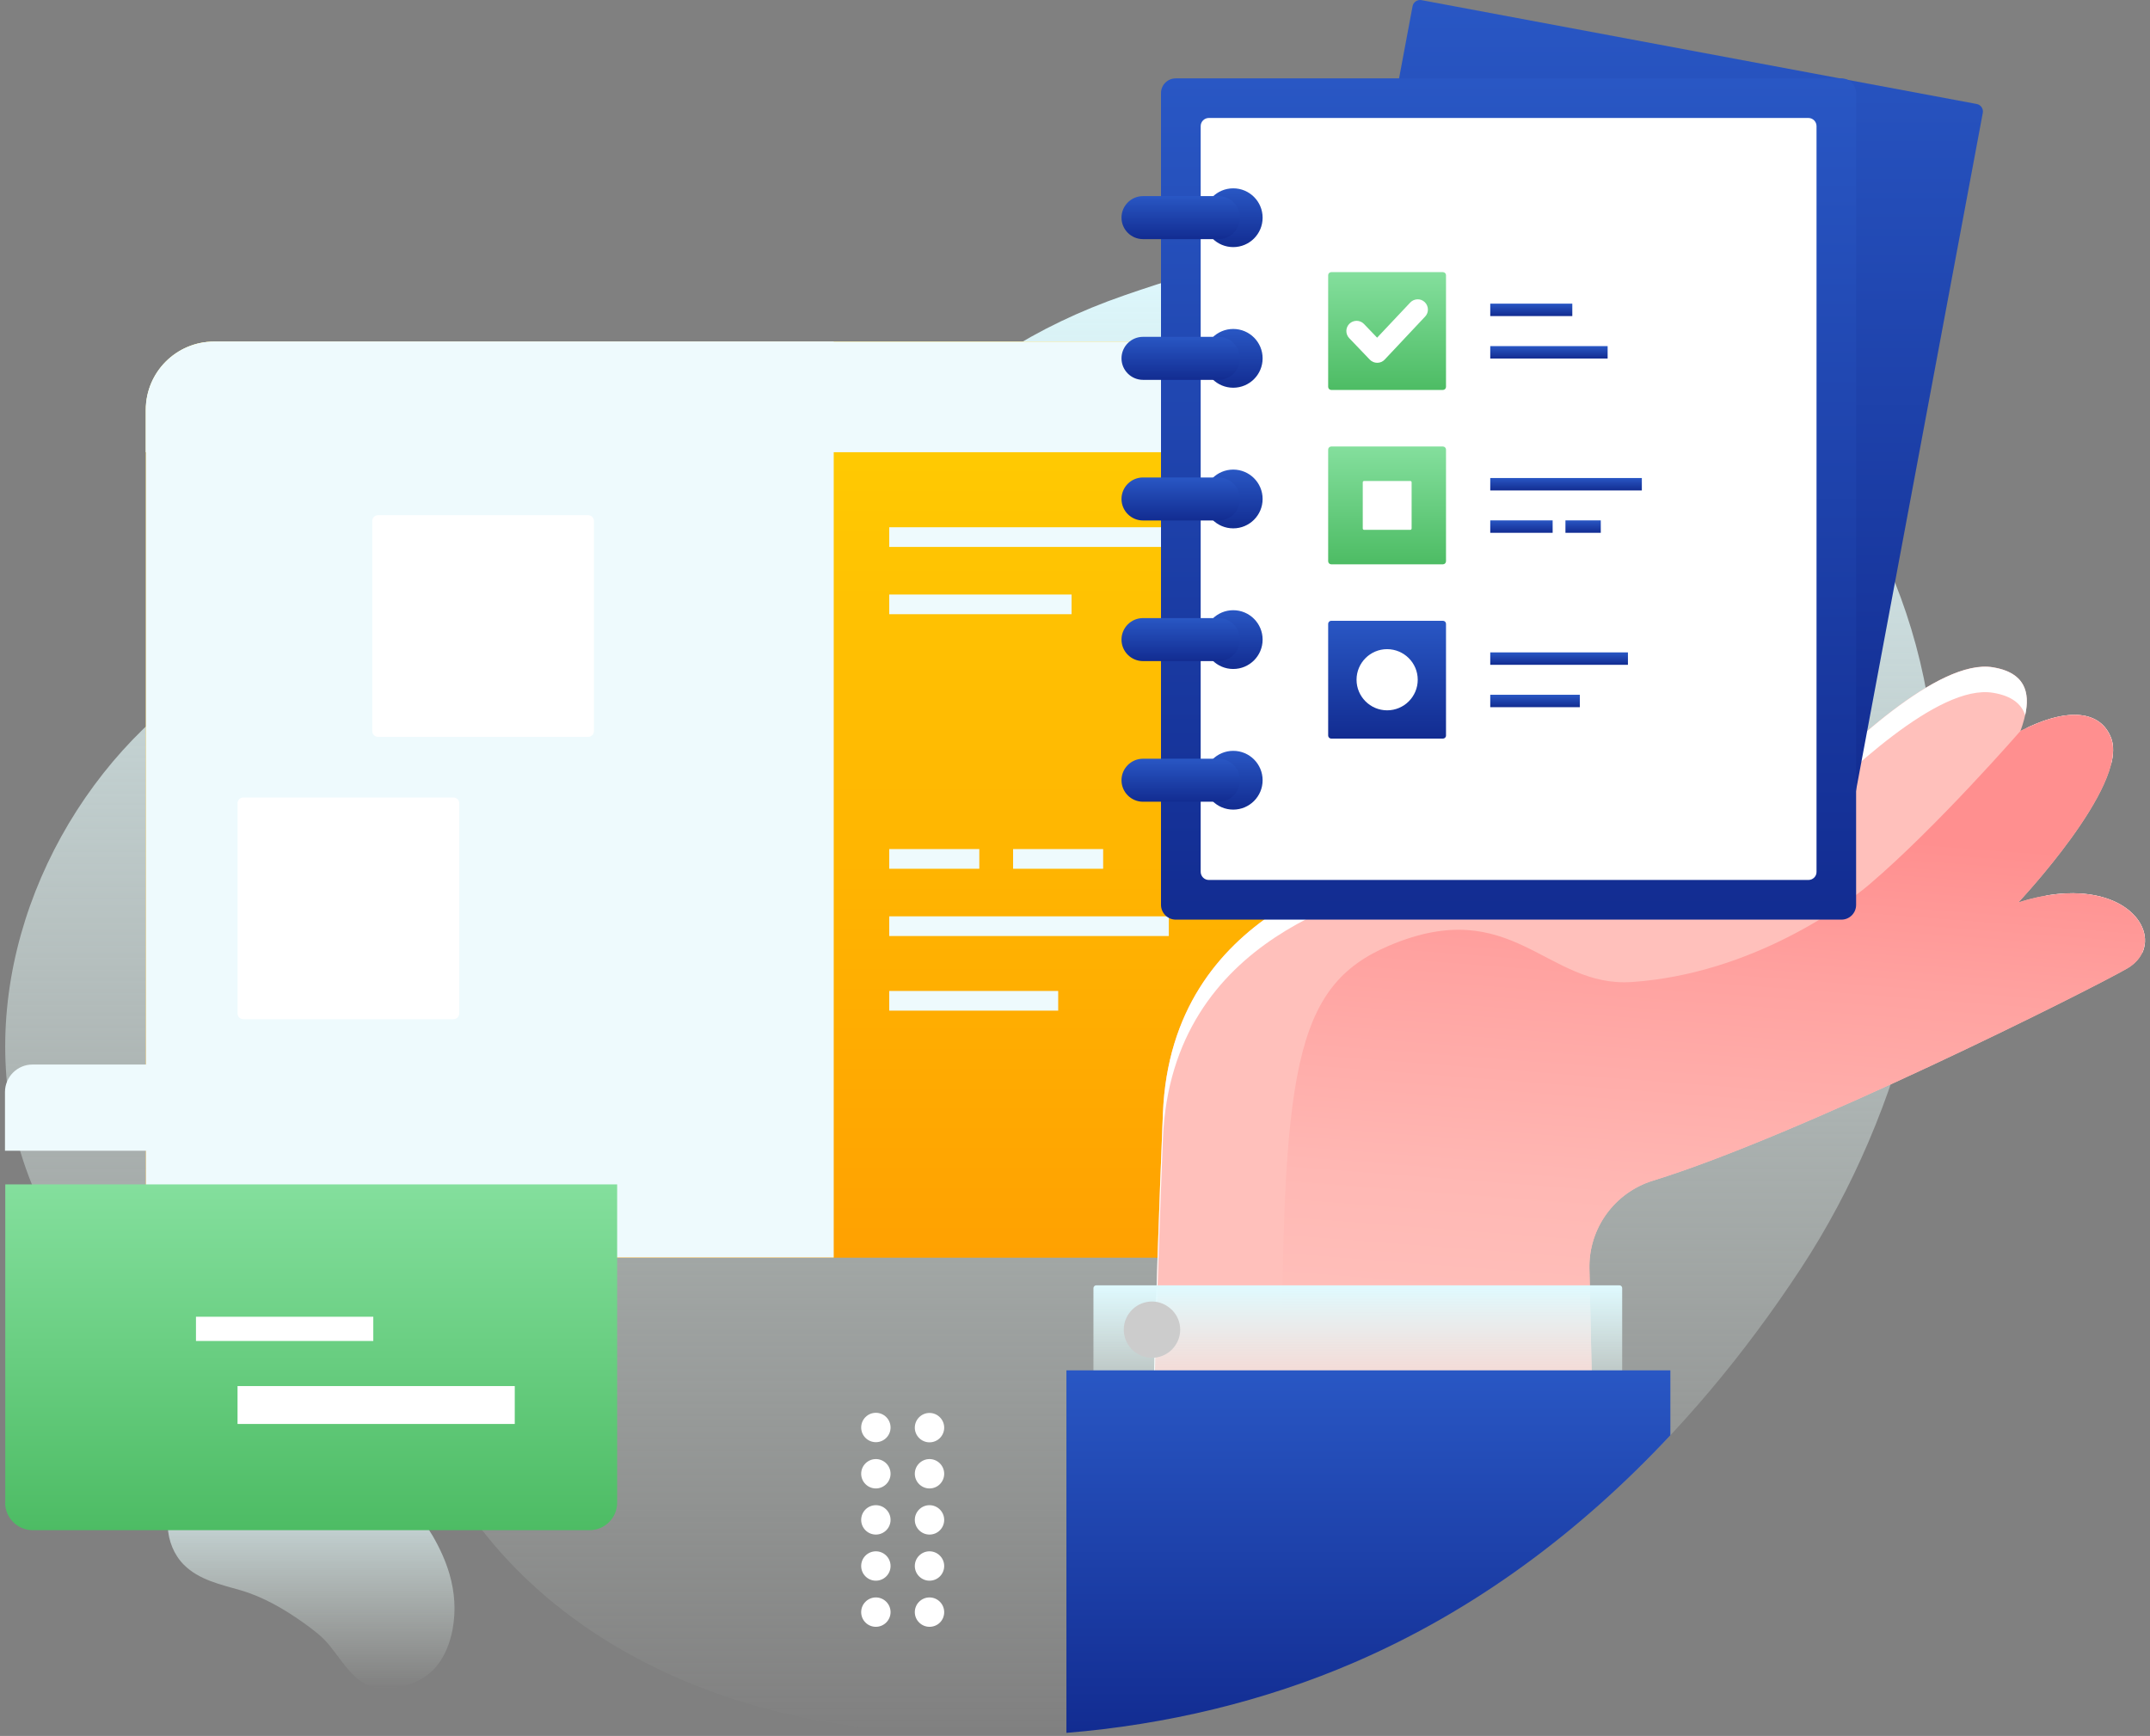 <svg width="317" height="256" viewBox="0 0 317 256" fill="none" xmlns="http://www.w3.org/2000/svg">
<rect x="0" y="0" width="317" height="256" fill="#808080" stroke="none"/>
<path d="M66.28 232.152C65.716 230.203 64.85 228.318 63.81 226.52C60.366 220.629 55.146 217.011 48.778 214.78C45.507 213.632 42.084 212.809 38.597 212.809C34.828 212.831 30.496 213.892 27.81 216.708C25.796 218.831 24.604 222.231 24.734 225.134C24.821 227.213 25.644 229.293 27.117 230.766C29.348 232.997 32.532 233.668 35.456 234.513C38.814 235.488 41.933 237.307 44.792 239.344C46.2 240.362 47.478 241.293 48.583 242.658C51.052 245.69 52.894 249.459 57.421 249.048C60.063 248.809 62.792 247.726 64.46 245.603C65.652 244.109 66.344 242.246 66.713 240.383C67.254 237.524 67.038 234.795 66.28 232.152Z" fill="url(#paint0_linear_1272_65368)"/>
<path d="M284.512 104.873C280.613 78.49 264.345 55.14 241.212 43.205C216.193 30.317 191.067 34.8 165.788 43.551C152.64 48.1 142.092 54.923 132.214 65.017C123.29 74.136 114.214 84.923 101.348 87.544C88.784 90.1 75.485 85.942 62.597 87.869C49.492 89.819 36.733 94.779 26.141 103.119C7.708 117.588 -3.209 143.104 2.12 166.476C5.044 179.278 12.712 190.65 22.957 198.296C27.874 201.957 33.354 205.054 39.224 206.224C46.654 207.697 53.824 208.044 60.149 212.961C64.763 216.535 67.925 221.733 71.629 226.347C83.629 241.315 101.629 250.131 120.041 253.618C146.272 258.6 175.103 255.762 199.71 245.149C227.067 233.343 249.031 212.202 265.558 187.011C280.721 163.877 288.67 133.075 284.512 104.873Z" fill="url(#paint1_linear_1272_65368)"/>
<path d="M21.508 175.401C21.508 180.968 26.013 185.473 31.58 185.473H202.982C208.549 185.473 213.054 180.968 213.054 175.401V60.447C213.054 54.88 208.549 50.375 202.982 50.375H31.58C26.013 50.375 21.508 54.88 21.508 60.447V175.401Z" fill="url(#paint2_linear_1272_65368)"/>
<path d="M31.58 185.452H122.924C122.924 185.322 122.924 185.17 122.924 185.04V50.808C122.924 50.656 122.924 50.526 122.924 50.375H31.58C26.013 50.375 21.508 54.88 21.508 60.447V175.401C21.508 180.946 26.013 185.452 31.58 185.452Z" fill="#EEFAFD"/>
<path d="M21.508 66.685H213.033V60.447C213.033 54.88 208.528 50.375 202.961 50.375H31.558C25.992 50.375 21.486 54.88 21.486 60.447V66.685H21.508Z" fill="#EEFAFD"/>
<path d="M66.865 108.664H35.868C35.413 108.664 35.023 108.296 35.023 107.819V76.823C35.023 76.368 35.391 75.978 35.868 75.978H66.865C67.32 75.978 67.71 76.346 67.71 76.823V107.819C67.688 108.296 67.32 108.664 66.865 108.664Z" fill="#EEFAFD"/>
<path d="M86.727 108.664H55.73C55.275 108.664 54.886 108.296 54.886 107.819V76.823C54.886 76.368 55.254 75.978 55.73 75.978H86.727C87.182 75.978 87.572 76.346 87.572 76.823V107.819C87.572 108.296 87.182 108.664 86.727 108.664Z" fill="white"/>
<path d="M35.023 149.451V118.455C35.023 118 35.391 117.61 35.868 117.61H66.865C67.32 117.61 67.71 117.978 67.71 118.455V149.451C67.71 149.906 67.341 150.296 66.865 150.296H35.868C35.391 150.296 35.023 149.906 35.023 149.451Z" fill="white"/>
<path d="M0.756 221.603C0.756 223.834 2.576 225.654 4.807 225.654H86.944C89.175 225.654 90.995 223.834 90.995 221.603V174.664H0.778V221.603H0.756Z" fill="url(#paint3_linear_1272_65368)"/>
<path d="M86.923 156.989H4.785C2.554 156.989 0.734 158.809 0.734 161.04V169.704H90.952V161.04C90.974 158.809 89.154 156.989 86.923 156.989Z" fill="#EEFAFD"/>
<path d="M144.391 125.213H131.112V128.115H144.391V125.213Z" fill="#EEFAFD"/>
<path d="M162.65 125.213H149.372V128.115H162.65V125.213Z" fill="#EEFAFD"/>
<path d="M172.333 135.133H131.112V138.036H172.333V135.133Z" fill="#EEFAFD"/>
<path d="M156.022 146.137H131.112V149.04H156.022V146.137Z" fill="#EEFAFD"/>
<path d="M180.911 77.754H131.112V80.656H180.911V77.754Z" fill="#EEFAFD"/>
<path d="M157.994 87.674H131.112V90.577H157.994V87.674Z" fill="#EEFAFD"/>
<path d="M297.596 133.075C297.596 133.075 313.82 115.855 311.286 108.924C309.878 105.025 305.307 104.007 297.899 107.797C299.502 103.4 299.567 99.35 293.849 98.397C285.77 97.054 271.95 110.548 265.603 116.787C259.43 122.873 252.152 131.256 243.921 132.621C241.733 132.989 240 130.758 240.867 128.722C240.867 128.722 247.213 113.407 249.055 105.436C252.347 91.205 238.96 88.021 231.552 101.949C230.058 104.765 215.935 123.696 209.198 125.776C201.834 128.029 172.7 133.942 171.465 164.137C170.231 194.354 169.841 215.387 169.841 215.387L234.975 216.188L234.347 187.033C234.239 181.141 238.051 175.877 243.683 174.123C265.322 167.451 307.842 146.137 313.561 142.866C320.405 138.967 313.929 127.92 297.596 133.075Z" fill="#FFC0BB"/>
<path d="M301.734 132.057C299.416 134.873 297.597 136.823 297.597 136.823C307.864 133.595 314.232 136.758 315.857 140.527C317.828 136.324 312.629 130.238 301.734 132.057Z" fill="white"/>
<path d="M297.9 111.544C305.287 107.776 309.836 108.794 311.287 112.649C311.634 111.241 311.677 109.963 311.309 108.923C309.944 105.198 305.72 104.093 298.854 107.321C298.811 108.62 298.442 110.072 297.9 111.544Z" fill="white"/>
<path d="M171.466 167.884C172.701 137.667 201.835 131.776 209.199 129.523C215.914 127.465 230.059 108.512 231.553 105.696C237.792 93.999 248.211 94.367 249.445 103.205C250.918 90.88 238.572 88.757 231.553 101.949C230.059 104.765 215.936 123.696 209.199 125.776C201.835 128.028 172.701 133.942 171.466 164.137C170.232 194.354 169.842 215.386 169.842 215.386H169.929C170.102 208.065 170.557 190.563 171.466 167.884Z" fill="white"/>
<path d="M244.464 134.613C252.673 133.249 259.453 126.642 265.605 120.555C271.951 114.295 285.771 100.822 293.85 102.165C296.666 102.62 298.074 103.855 298.594 105.479C299.352 102.057 298.529 99.176 293.85 98.418C285.771 97.075 271.951 110.57 265.605 116.808C259.431 122.895 252.153 131.277 243.922 132.642C242.406 132.902 241.106 131.906 240.738 130.584C240.348 132.555 242.427 134.938 244.464 134.613Z" fill="white"/>
<path d="M75.897 204.404H35.023V209.993H75.897V204.404Z" fill="white"/>
<path d="M55.038 194.181H28.894V197.755H55.038V194.181Z" fill="white"/>
<path d="M297.595 133.075C297.595 133.075 313.819 115.855 311.285 108.924C309.877 105.025 305.306 104.007 297.898 107.797C297.898 107.797 285.595 121.942 275.566 130.476C272.166 133.357 258.389 143.581 240.649 144.816C227.977 145.704 223.017 131.732 204.843 139.444C190.677 145.444 189.01 157.985 189.01 205.812C189.01 205.812 215.934 203.516 234.757 205.812L234.346 187.032C234.237 181.141 238.05 175.877 243.682 174.123C265.321 167.451 307.841 146.137 313.559 142.866C320.404 138.967 313.927 127.92 297.595 133.075Z" fill="url(#paint4_linear_1272_65368)"/>
<path d="M239.177 213.654H161.22V189.957C161.22 189.74 161.415 189.545 161.631 189.545H238.766C238.982 189.545 239.177 189.719 239.177 189.957V213.654Z" fill="url(#paint5_linear_1272_65368)"/>
<path d="M246.282 202.087H157.234V255.546C171.899 254.355 186.433 250.889 199.711 245.149C217.538 237.459 233.069 225.806 246.282 211.661V202.087Z" fill="url(#paint6_linear_1272_65368)"/>
<path d="M173.264 198.448C171.964 200.332 169.365 200.809 167.48 199.488C165.596 198.188 165.119 195.589 166.44 193.726C167.74 191.841 170.34 191.365 172.202 192.686C174.109 193.986 174.585 196.563 173.264 198.448Z" fill="#CCCCCC"/>
<path d="M137.047 219.502C135.856 219.502 134.881 218.527 134.881 217.336C134.881 216.145 135.856 215.17 137.047 215.17C138.238 215.17 139.213 216.145 139.213 217.336C139.213 218.527 138.26 219.502 137.047 219.502Z" fill="white"/>
<path d="M137.047 226.304C135.856 226.304 134.881 225.329 134.881 224.138C134.881 222.946 135.856 221.971 137.047 221.971C138.238 221.971 139.213 222.946 139.213 224.138C139.213 225.329 138.26 226.304 137.047 226.304Z" fill="white"/>
<path d="M126.974 217.336C126.974 216.145 127.948 215.17 129.14 215.17C130.331 215.17 131.306 216.145 131.306 217.336C131.306 218.527 130.331 219.502 129.14 219.502C127.948 219.502 126.974 218.527 126.974 217.336Z" fill="white"/>
<path d="M129.14 226.304C130.336 226.304 131.306 225.334 131.306 224.138C131.306 222.941 130.336 221.971 129.14 221.971C127.943 221.971 126.974 222.941 126.974 224.138C126.974 225.334 127.943 226.304 129.14 226.304Z" fill="white"/>
<path d="M137.047 212.701C135.856 212.701 134.881 211.726 134.881 210.535C134.881 209.343 135.856 208.368 137.047 208.368C138.238 208.368 139.213 209.343 139.213 210.535C139.213 211.726 138.26 212.701 137.047 212.701Z" fill="white"/>
<path d="M129.14 212.679C130.336 212.679 131.306 211.709 131.306 210.513C131.306 209.317 130.336 208.347 129.14 208.347C127.943 208.347 126.974 209.317 126.974 210.513C126.974 211.709 127.943 212.679 129.14 212.679Z" fill="white"/>
<path d="M137.047 233.105C135.856 233.105 134.881 232.13 134.881 230.939C134.881 229.748 135.856 228.773 137.047 228.773C138.238 228.773 139.213 229.748 139.213 230.939C139.213 232.13 138.26 233.105 137.047 233.105Z" fill="white"/>
<path d="M137.047 239.907C135.856 239.907 134.881 238.932 134.881 237.741C134.881 236.549 135.856 235.574 137.047 235.574C138.238 235.574 139.213 236.549 139.213 237.741C139.213 238.954 138.26 239.907 137.047 239.907Z" fill="white"/>
<path d="M129.14 233.105C130.336 233.105 131.306 232.135 131.306 230.939C131.306 229.743 130.336 228.773 129.14 228.773C127.943 228.773 126.974 229.743 126.974 230.939C126.974 232.135 127.943 233.105 129.14 233.105Z" fill="white"/>
<path d="M126.974 237.741C126.974 236.549 127.948 235.574 129.14 235.574C130.331 235.574 131.306 236.549 131.306 237.741C131.306 238.932 130.331 239.907 129.14 239.907C127.948 239.907 126.974 238.954 126.974 237.741Z" fill="white"/>
<path d="M271.975 119.366L190.129 104.055C189.514 103.946 189.104 103.345 189.227 102.729L208.27 0.924C208.38 0.309 208.981 -0.101 209.596 0.022L291.442 15.333C292.057 15.442 292.468 16.044 292.345 16.659L273.301 118.478C273.178 119.079 272.59 119.476 271.975 119.366Z" fill="url(#paint7_linear_1272_65368)"/>
<path d="M171.18 133.433V13.733C171.18 12.53 172.15 11.559 173.353 11.559H271.495C272.698 11.559 273.668 12.53 273.668 13.733V133.447C273.668 134.65 272.698 135.621 271.495 135.621H173.353C172.164 135.621 171.18 134.636 171.18 133.433Z" fill="url(#paint8_linear_1272_65368)"/>
<path d="M266.629 129.77H178.234C177.564 129.77 177.031 129.223 177.031 128.567V18.6C177.031 17.93 177.578 17.397 178.234 17.397H266.629C267.299 17.397 267.832 17.944 267.832 18.6V128.567C267.845 129.237 267.299 129.77 266.629 129.77Z" fill="white"/>
<path d="M231.823 44.779H219.725V46.611H231.823V44.779Z" fill="url(#paint9_linear_1272_65368)"/>
<path d="M237.032 51.04H219.725V52.872H237.032V51.04Z" fill="url(#paint10_linear_1272_65368)"/>
<path d="M212.751 57.506H196.278C196.032 57.506 195.827 57.301 195.827 57.055V40.582C195.827 40.336 196.032 40.131 196.278 40.131H212.751C212.997 40.131 213.202 40.336 213.202 40.582V57.055C213.202 57.301 212.997 57.506 212.751 57.506Z" fill="url(#paint11_linear_1272_65368)"/>
<path d="M203.059 53.501C202.649 53.501 202.252 53.337 201.965 53.036L198.93 49.865C198.356 49.263 198.37 48.306 198.971 47.732C199.573 47.158 200.53 47.172 201.104 47.773L203.045 49.796L207.926 44.615C208.5 44.014 209.457 43.973 210.058 44.547C210.66 45.121 210.701 46.078 210.127 46.679L204.166 53.023C203.879 53.337 203.483 53.501 203.059 53.501Z" fill="white"/>
<path d="M242.076 70.494H219.725V72.326H242.076V70.494Z" fill="url(#paint12_linear_1272_65368)"/>
<path d="M228.925 76.741H219.725V78.573H228.925V76.741Z" fill="url(#paint13_linear_1272_65368)"/>
<path d="M236.021 76.741H230.812V78.573H236.021V76.741Z" fill="url(#paint14_linear_1272_65368)"/>
<path d="M212.751 83.221H196.278C196.032 83.221 195.827 83.016 195.827 82.77V66.297C195.827 66.051 196.032 65.846 196.278 65.846H212.751C212.997 65.846 213.202 66.051 213.202 66.297V82.77C213.202 83.016 212.997 83.221 212.751 83.221Z" fill="url(#paint15_linear_1272_65368)"/>
<path d="M207.941 78.136H201.119C201.024 78.136 200.928 78.054 200.928 77.945V71.123C200.928 71.027 201.01 70.931 201.119 70.931H207.941C208.037 70.931 208.132 71.013 208.132 71.123V77.945C208.119 78.054 208.037 78.136 207.941 78.136Z" fill="white"/>
<path d="M240.026 96.208H219.725V98.04H240.026V96.208Z" fill="url(#paint16_linear_1272_65368)"/>
<path d="M232.93 102.456H219.725V104.288H232.93V102.456Z" fill="url(#paint17_linear_1272_65368)"/>
<path d="M212.751 108.922H196.278C196.032 108.922 195.827 108.717 195.827 108.471V91.998C195.827 91.752 196.032 91.547 196.278 91.547H212.751C212.997 91.547 213.202 91.752 213.202 91.998V108.471C213.202 108.731 212.997 108.922 212.751 108.922Z" fill="url(#paint18_linear_1272_65368)"/>
<path d="M209.034 100.241C209.034 102.729 207.011 104.752 204.523 104.752C202.035 104.752 200.012 102.729 200.012 100.241C200.012 97.753 202.035 95.73 204.523 95.73C207.011 95.743 209.034 97.753 209.034 100.241Z" fill="white"/>
<path d="M181.83 57.178C184.223 57.178 186.163 55.238 186.163 52.845C186.163 50.452 184.223 48.511 181.83 48.511C179.436 48.511 177.496 50.452 177.496 52.845C177.496 55.238 179.436 57.178 181.83 57.178Z" fill="url(#paint19_linear_1272_65368)"/>
<path d="M186.163 73.583C186.163 75.976 184.222 77.917 181.83 77.917C179.437 77.917 177.496 75.976 177.496 73.583C177.496 71.191 179.437 69.25 181.83 69.25C184.222 69.25 186.163 71.191 186.163 73.583Z" fill="url(#paint20_linear_1272_65368)"/>
<path d="M186.163 94.322C186.163 96.714 184.222 98.655 181.83 98.655C179.437 98.655 177.496 96.714 177.496 94.322C177.496 91.929 179.437 89.988 181.83 89.988C184.222 89.988 186.163 91.929 186.163 94.322Z" fill="url(#paint21_linear_1272_65368)"/>
<path d="M181.83 119.394C184.223 119.394 186.163 117.453 186.163 115.06C186.163 112.667 184.223 110.726 181.83 110.726C179.436 110.726 177.496 112.667 177.496 115.06C177.496 117.453 179.436 119.394 181.83 119.394Z" fill="url(#paint22_linear_1272_65368)"/>
<path d="M181.83 36.44C184.223 36.44 186.163 34.5 186.163 32.107C186.163 29.713 184.223 27.773 181.83 27.773C179.436 27.773 177.496 29.713 177.496 32.107C177.496 34.5 179.436 36.44 181.83 36.44Z" fill="url(#paint23_linear_1272_65368)"/>
<path d="M179.656 35.264H168.528C166.778 35.264 165.356 33.843 165.356 32.093C165.356 30.343 166.778 28.921 168.528 28.921H179.656C181.406 28.921 182.828 30.343 182.828 32.093C182.828 33.856 181.406 35.264 179.656 35.264Z" fill="url(#paint24_linear_1272_65368)"/>
<path d="M179.656 56.017H168.528C166.778 56.017 165.356 54.595 165.356 52.845C165.356 51.095 166.778 49.673 168.528 49.673H179.656C181.406 49.673 182.828 51.095 182.828 52.845C182.828 54.595 181.406 56.017 179.656 56.017Z" fill="url(#paint25_linear_1272_65368)"/>
<path d="M179.656 76.755H168.528C166.778 76.755 165.356 75.334 165.356 73.584C165.356 71.834 166.778 70.412 168.528 70.412H179.656C181.406 70.412 182.828 71.834 182.828 73.584C182.828 75.334 181.406 76.755 179.656 76.755Z" fill="url(#paint26_linear_1272_65368)"/>
<path d="M179.656 97.493H168.528C166.778 97.493 165.356 96.072 165.356 94.322C165.356 92.572 166.778 91.15 168.528 91.15H179.656C181.406 91.15 182.828 92.572 182.828 94.322C182.828 96.072 181.406 97.493 179.656 97.493Z" fill="url(#paint27_linear_1272_65368)"/>
<path d="M179.656 118.232H168.528C166.778 118.232 165.356 116.81 165.356 115.06C165.356 113.31 166.778 111.889 168.528 111.889H179.656C181.406 111.889 182.828 113.31 182.828 115.06C182.828 116.81 181.406 118.232 179.656 118.232Z" fill="url(#paint28_linear_1272_65368)"/>
<defs>
<linearGradient id="paint0_linear_1272_65368" x1="45.869" y1="212.809" x2="45.869" y2="249.079" gradientUnits="userSpaceOnUse">
<stop stop-color="#DFFAFF"/>
<stop offset="1" stop-color="#EEF9F0" stop-opacity="0"/>
</linearGradient>
<linearGradient id="paint1_linear_1272_65368" x1="143.188" y1="35.164" x2="143.188" y2="256" gradientUnits="userSpaceOnUse">
<stop stop-color="#DFFAFF"/>
<stop offset="1" stop-color="#EEF9F0" stop-opacity="0"/>
</linearGradient>
<linearGradient id="paint2_linear_1272_65368" x1="21.508" y1="50.375" x2="21.508" y2="185.473" gradientUnits="userSpaceOnUse">
<stop stop-color="#FFCF02"/>
<stop offset="1" stop-color="#FFA101"/>
</linearGradient>
<linearGradient id="paint3_linear_1272_65368" x1="0.756" y1="174.664" x2="0.756" y2="225.654" gradientUnits="userSpaceOnUse">
<stop stop-color="#84DF9D"/>
<stop offset="1" stop-color="#4DBC64"/>
</linearGradient>
<linearGradient id="paint4_linear_1272_65368" x1="249.659" y1="198.815" x2="255.559" y2="121.903" gradientUnits="userSpaceOnUse">
<stop stop-color="#FFC0BB"/>
<stop offset="0.277" stop-color="#FFB8B4"/>
<stop offset="0.709" stop-color="#FFA2A0"/>
<stop offset="1" stop-color="#FF8F8F"/>
</linearGradient>
<linearGradient id="paint5_linear_1272_65368" x1="200.198" y1="189.545" x2="200.198" y2="213.654" gradientUnits="userSpaceOnUse">
<stop stop-color="#DFFAFF"/>
<stop offset="1" stop-color="#EEF9F0" stop-opacity="0"/>
</linearGradient>
<linearGradient id="paint6_linear_1272_65368" x1="157.234" y1="202.087" x2="157.234" y2="255.546" gradientUnits="userSpaceOnUse">
<stop stop-color="#2957C4"/>
<stop offset="1" stop-color="#122C91"/>
</linearGradient>
<linearGradient id="paint7_linear_1272_65368" x1="189.205" y1="0" x2="189.205" y2="119.385" gradientUnits="userSpaceOnUse">
<stop stop-color="#2957C4"/>
<stop offset="1" stop-color="#122C91"/>
</linearGradient>
<linearGradient id="paint8_linear_1272_65368" x1="171.18" y1="11.559" x2="171.18" y2="135.621" gradientUnits="userSpaceOnUse">
<stop stop-color="#2957C4"/>
<stop offset="1" stop-color="#122C91"/>
</linearGradient>
<linearGradient id="paint9_linear_1272_65368" x1="219.725" y1="44.779" x2="219.725" y2="46.611" gradientUnits="userSpaceOnUse">
<stop stop-color="#2957C4"/>
<stop offset="1" stop-color="#122C91"/>
</linearGradient>
<linearGradient id="paint10_linear_1272_65368" x1="219.725" y1="51.04" x2="219.725" y2="52.872" gradientUnits="userSpaceOnUse">
<stop stop-color="#2957C4"/>
<stop offset="1" stop-color="#122C91"/>
</linearGradient>
<linearGradient id="paint11_linear_1272_65368" x1="195.827" y1="40.131" x2="195.827" y2="57.506" gradientUnits="userSpaceOnUse">
<stop stop-color="#84DF9D"/>
<stop offset="1" stop-color="#4DBC64"/>
</linearGradient>
<linearGradient id="paint12_linear_1272_65368" x1="219.725" y1="70.494" x2="219.725" y2="72.326" gradientUnits="userSpaceOnUse">
<stop stop-color="#2957C4"/>
<stop offset="1" stop-color="#122C91"/>
</linearGradient>
<linearGradient id="paint13_linear_1272_65368" x1="219.725" y1="76.741" x2="219.725" y2="78.573" gradientUnits="userSpaceOnUse">
<stop stop-color="#2957C4"/>
<stop offset="1" stop-color="#122C91"/>
</linearGradient>
<linearGradient id="paint14_linear_1272_65368" x1="230.812" y1="76.741" x2="230.812" y2="78.573" gradientUnits="userSpaceOnUse">
<stop stop-color="#2957C4"/>
<stop offset="1" stop-color="#122C91"/>
</linearGradient>
<linearGradient id="paint15_linear_1272_65368" x1="195.827" y1="65.846" x2="195.827" y2="83.221" gradientUnits="userSpaceOnUse">
<stop stop-color="#84DF9D"/>
<stop offset="1" stop-color="#4DBC64"/>
</linearGradient>
<linearGradient id="paint16_linear_1272_65368" x1="219.725" y1="96.208" x2="219.725" y2="98.04" gradientUnits="userSpaceOnUse">
<stop stop-color="#2957C4"/>
<stop offset="1" stop-color="#122C91"/>
</linearGradient>
<linearGradient id="paint17_linear_1272_65368" x1="219.725" y1="102.456" x2="219.725" y2="104.288" gradientUnits="userSpaceOnUse">
<stop stop-color="#2957C4"/>
<stop offset="1" stop-color="#122C91"/>
</linearGradient>
<linearGradient id="paint18_linear_1272_65368" x1="195.827" y1="91.547" x2="195.827" y2="108.922" gradientUnits="userSpaceOnUse">
<stop stop-color="#2957C4"/>
<stop offset="1" stop-color="#122C91"/>
</linearGradient>
<linearGradient id="paint19_linear_1272_65368" x1="177.496" y1="48.511" x2="177.496" y2="57.178" gradientUnits="userSpaceOnUse">
<stop stop-color="#2957C4"/>
<stop offset="1" stop-color="#122C91"/>
</linearGradient>
<linearGradient id="paint20_linear_1272_65368" x1="177.496" y1="69.25" x2="177.496" y2="77.917" gradientUnits="userSpaceOnUse">
<stop stop-color="#2957C4"/>
<stop offset="1" stop-color="#122C91"/>
</linearGradient>
<linearGradient id="paint21_linear_1272_65368" x1="177.496" y1="89.988" x2="177.496" y2="98.655" gradientUnits="userSpaceOnUse">
<stop stop-color="#2957C4"/>
<stop offset="1" stop-color="#122C91"/>
</linearGradient>
<linearGradient id="paint22_linear_1272_65368" x1="177.496" y1="110.726" x2="177.496" y2="119.394" gradientUnits="userSpaceOnUse">
<stop stop-color="#2957C4"/>
<stop offset="1" stop-color="#122C91"/>
</linearGradient>
<linearGradient id="paint23_linear_1272_65368" x1="177.496" y1="27.773" x2="177.496" y2="36.44" gradientUnits="userSpaceOnUse">
<stop stop-color="#2957C4"/>
<stop offset="1" stop-color="#122C91"/>
</linearGradient>
<linearGradient id="paint24_linear_1272_65368" x1="165.356" y1="28.921" x2="165.356" y2="35.264" gradientUnits="userSpaceOnUse">
<stop stop-color="#2957C4"/>
<stop offset="1" stop-color="#122C91"/>
</linearGradient>
<linearGradient id="paint25_linear_1272_65368" x1="165.356" y1="49.673" x2="165.356" y2="56.017" gradientUnits="userSpaceOnUse">
<stop stop-color="#2957C4"/>
<stop offset="1" stop-color="#122C91"/>
</linearGradient>
<linearGradient id="paint26_linear_1272_65368" x1="165.356" y1="70.412" x2="165.356" y2="76.755" gradientUnits="userSpaceOnUse">
<stop stop-color="#2957C4"/>
<stop offset="1" stop-color="#122C91"/>
</linearGradient>
<linearGradient id="paint27_linear_1272_65368" x1="165.356" y1="91.15" x2="165.356" y2="97.493" gradientUnits="userSpaceOnUse">
<stop stop-color="#2957C4"/>
<stop offset="1" stop-color="#122C91"/>
</linearGradient>
<linearGradient id="paint28_linear_1272_65368" x1="165.356" y1="111.889" x2="165.356" y2="118.232" gradientUnits="userSpaceOnUse">
<stop stop-color="#2957C4"/>
<stop offset="1" stop-color="#122C91"/>
</linearGradient>
</defs>
</svg>

